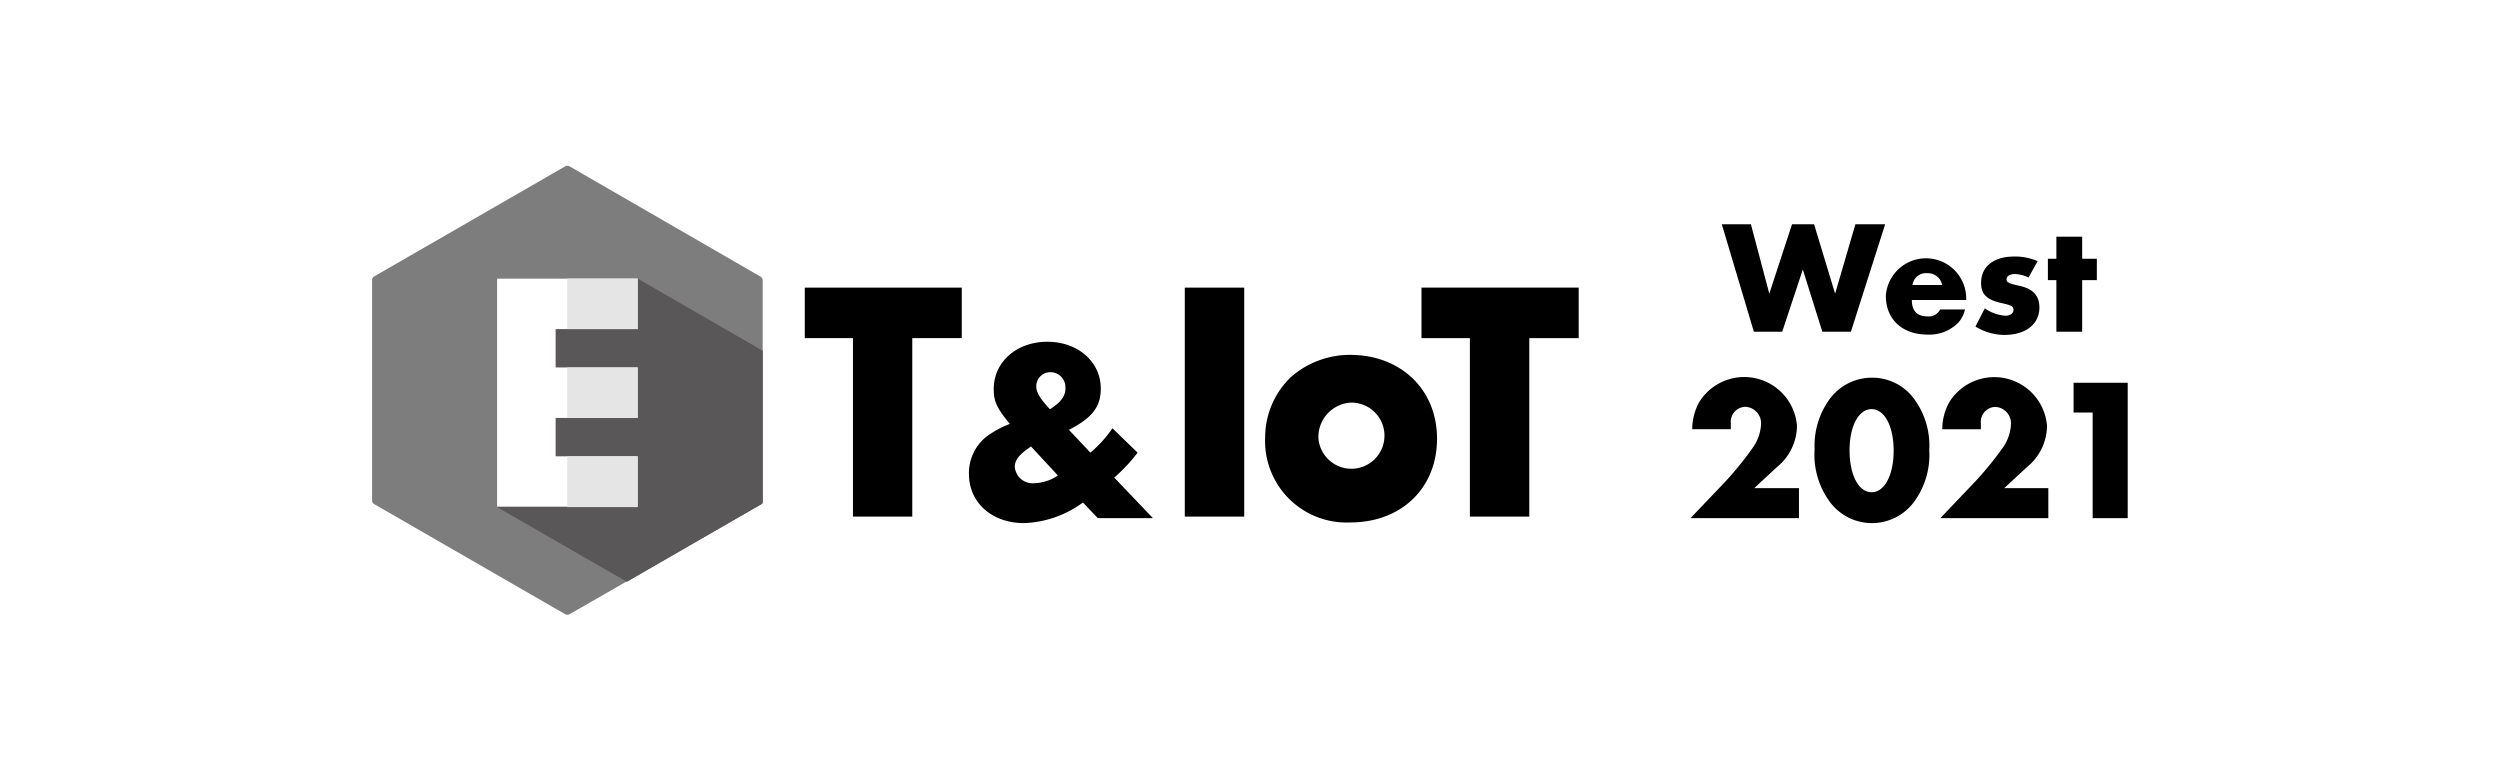 <svg xmlns="http://www.w3.org/2000/svg" xmlns:xlink="http://www.w3.org/1999/xlink" viewBox="0 0 226.77 70.87"><defs><clipPath id="a"><polygon points="51.47 14.98 33.75 25.2 33.75 45.66 51.47 55.89 69.19 45.66 69.19 25.2 51.47 14.98" style="fill:none"/></clipPath></defs><title>west2021_1c</title><rect width="226.77" height="70.87" style="fill:#fff"/><path d="M160.49,26.64l2.06-6.3h2l1.91,6.3,1.84-6.3H171l-3.11,9.75h-2.59l-1.77-5.64-1.87,5.64h-2.57l-2.91-9.75h2.64Z"/><path d="M173.42,27.21c0,1,.48,1.49,1.42,1.49a1.17,1.17,0,0,0,1.15-.63h2.25a2.74,2.74,0,0,1-.58,1.17,3.68,3.68,0,0,1-2.82,1.11c-2.29,0-3.78-1.39-3.78-3.52a3.65,3.65,0,0,1,7.29.15v.23Zm2.75-1.36a1.33,1.33,0,0,0-1.37-1.07,1.23,1.23,0,0,0-1.32,1.07Z"/><path d="M184,25.18a2.82,2.82,0,0,0-1.27-.32c-.42,0-.72.2-.72.47s.18.38,1.05.57c1.32.26,1.93.89,1.93,2,0,1.5-1.24,2.48-3.16,2.48a5.07,5.07,0,0,1-2.64-.76l.85-1.65a3.7,3.7,0,0,0,1.87.67c.42,0,.73-.22.73-.53s-.2-.42-1-.6c-1.4-.29-1.94-.8-1.94-1.84,0-1.48,1.12-2.4,3-2.4a5.06,5.06,0,0,1,2.13.42Z"/><path d="M188.87,30.09h-2.34V25.41h-.77V23.47h.77v-2h2.34v2h1.33v1.94h-1.33Z"/><path d="M163.18,44.28V47h-9.84l3.11-3.26A30.2,30.2,0,0,0,159,40.6a4,4,0,0,0,.74-2.12,1.49,1.49,0,0,0-1.42-1.58A1.36,1.36,0,0,0,157,38.41c0,.13,0,.26,0,.52h-3.5a5.09,5.09,0,0,1,.63-2.45A4.8,4.8,0,0,1,163,38.62a4.87,4.87,0,0,1-1.82,3.75l-2.06,1.91Z"/><path d="M173.6,36.15a7.14,7.14,0,0,1,1.4,4.69,7.19,7.19,0,0,1-1.4,4.71,4.75,4.75,0,0,1-7.6,0,7.21,7.21,0,0,1-1.4-4.8,7.18,7.18,0,0,1,1.4-4.6,4.75,4.75,0,0,1,3.81-1.89A4.69,4.69,0,0,1,173.6,36.15Zm-5.83,4.69c0,2.26.83,3.81,2,3.81s2-1.55,2-3.77-.83-3.77-2-3.77S167.77,38.65,167.77,40.84Z"/><path d="M185.8,44.28V47H176l3.11-3.26a30.2,30.2,0,0,0,2.56-3.13,4,4,0,0,0,.74-2.12,1.49,1.49,0,0,0-1.42-1.58,1.36,1.36,0,0,0-1.31,1.51c0,.13,0,.26,0,.52h-3.5a5.09,5.09,0,0,1,.63-2.45,4.8,4.8,0,0,1,8.87,2.13,4.87,4.87,0,0,1-1.82,3.75l-2.06,1.91Z"/><path d="M188.09,37.42v-2.7H193V47h-3.18V37.42Z"/><path d="M82.75,46.86H77.37V30.67H73V26.09H87.24v4.58H82.75Z"/><path d="M98.91,41.06a11.58,11.58,0,0,0,2-2.21l2.28,2.21a15.2,15.2,0,0,1-2.12,2.26L104.58,47h-5l-1.35-1.42a9.55,9.55,0,0,1-5.34,1.87c-2.91,0-5-1.84-5-4.48a4.24,4.24,0,0,1,1.52-3.31,8.83,8.83,0,0,1,2.19-1.21C90.4,37,90.14,36.4,90.14,35.28,90.14,32.83,92.22,31,95,31s4.85,1.82,4.85,4.24c0,1.66-.77,2.66-2.89,3.75Zm-5.39-.56c-1,.68-1.47,1.19-1.47,1.84a1.62,1.62,0,0,0,1.79,1.49,4,4,0,0,0,2.12-.7Zm3.12-5.32a1.36,1.36,0,0,0-1.38-1.42A1.27,1.27,0,0,0,94,35.07c0,.51.37,1.14,1.24,2.05C96.23,36.49,96.65,35.93,96.65,35.19Z"/><path d="M112.86,46.86h-5.39V26.09h5.39Z"/><path d="M130.35,39.79c0,4.48-3.23,7.6-7.87,7.6a7.39,7.39,0,0,1-7.72-7.72,7.59,7.59,0,0,1,2.35-5.48,8.12,8.12,0,0,1,5.44-2C127.12,32.23,130.35,35.37,130.35,39.79Zm-10.76-.06a3,3,0,1,0,2.95-3.21A3.12,3.12,0,0,0,119.59,39.73Z"/><path d="M138.72,46.86h-5.39V30.67h-4.39V26.09H143.2v4.58h-4.48Z"/><path d="M51.65,15.08a.41.41,0,0,0-.37,0l-17.35,10a.41.41,0,0,0-.18.32v20a.41.41,0,0,0,.18.32l17.35,10a.41.41,0,0,0,.37,0L69,45.77a.41.41,0,0,0,.18-.32v-20A.41.41,0,0,0,69,25.1Z" style="fill:#7d7d7d"/><g style="clip-path:url(#a)"><path d="M57.84,25.27H45.09V46L62.8,56.19,75.56,35.5Z" style="fill:#595757"/></g><polygon points="57.84 29.85 57.84 25.27 45.09 25.27 45.09 45.96 57.84 45.96 57.84 41.39 50.4 41.39 50.4 37.91 57.84 37.91 57.84 33.33 50.4 33.33 50.4 29.85 57.84 29.85" style="fill:#fff"/><path d="M51.46,29.85V25.27h6.38v4.58Z" style="fill:#e5e5e6"/><path d="M51.46,37.91V33.33h6.38v4.58Z" style="fill:#e5e5e6"/><path d="M51.46,46V41.39h6.38V46Z" style="fill:#e5e5e6"/></svg>